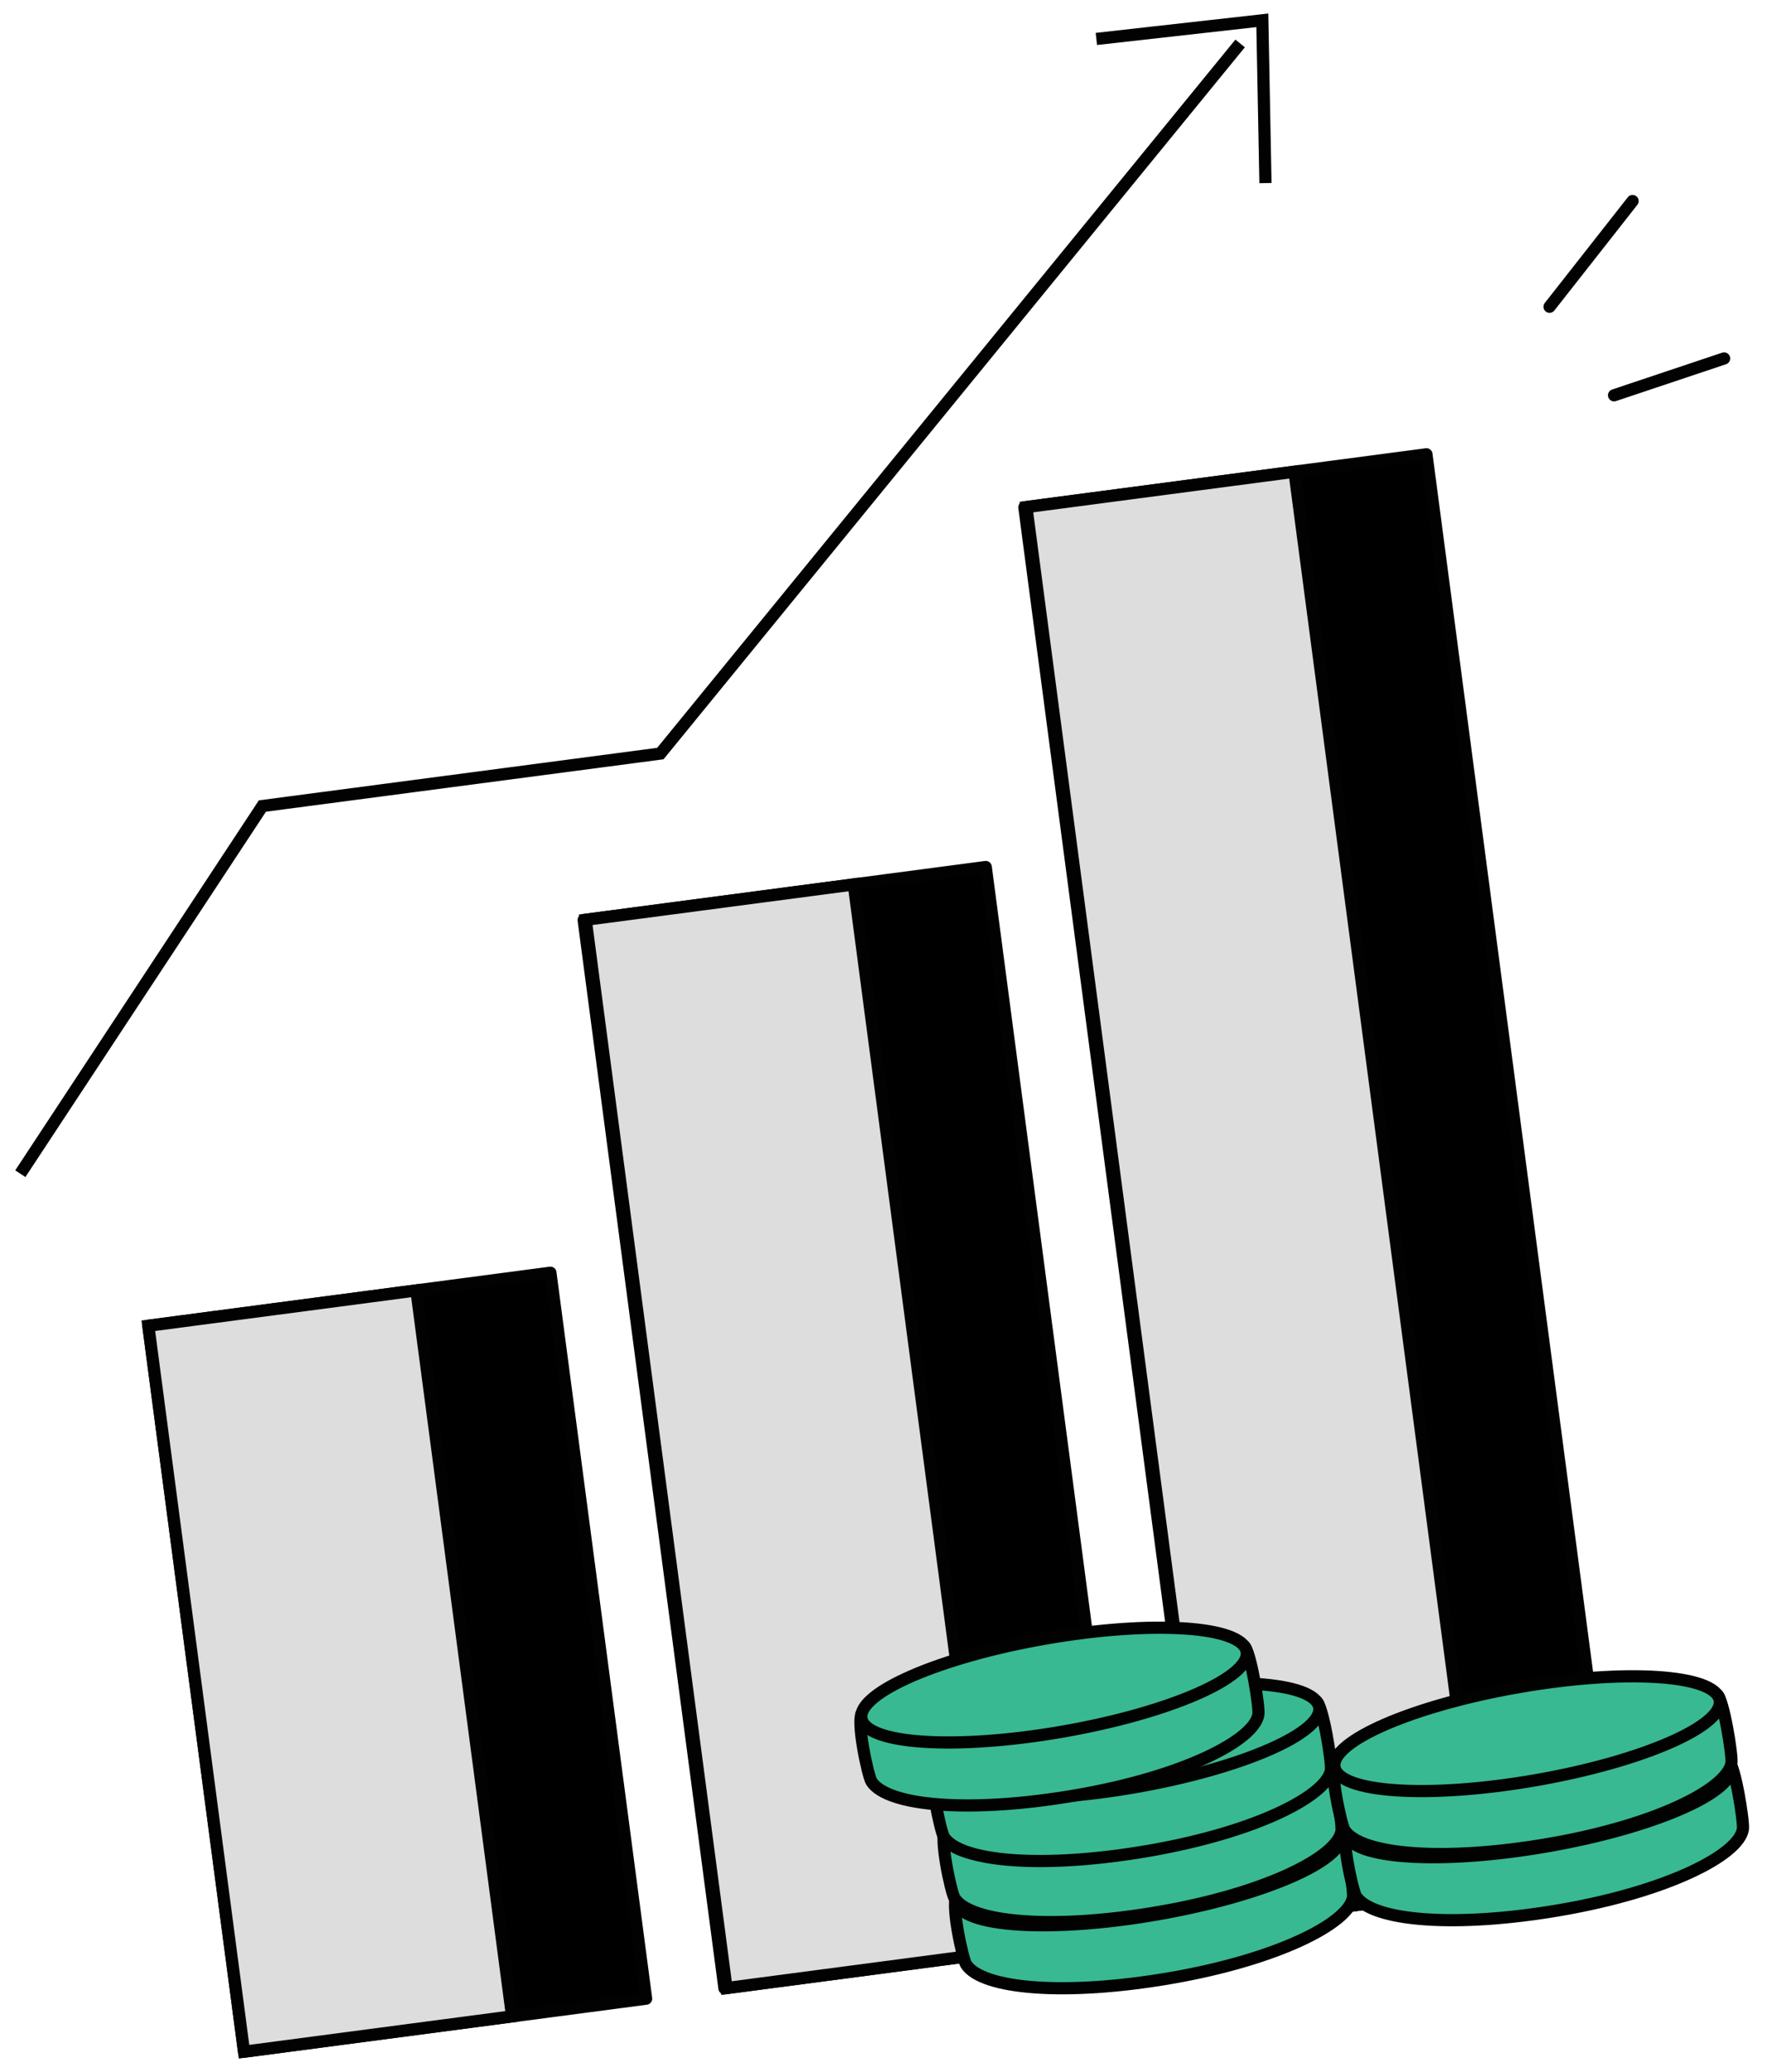 <svg xmlns="http://www.w3.org/2000/svg" width="87" height="102" viewBox="0 0 87 102" fill="none"><path d="M76.294 15.101L80.382 9.896" stroke="#020202" stroke-width="0.6" stroke-linecap="round" stroke-linejoin="round"></path><path d="M79.47 19.459L84.887 17.646" stroke="#020202" stroke-width="0.6" stroke-linecap="round" stroke-linejoin="round"></path><path d="M27.1 62.653L7.303 65.263L12.014 100.999L31.812 98.389L27.1 62.653Z" fill="black" stroke="#020202" stroke-width="0.6" stroke-linecap="round" stroke-linejoin="round"></path><path d="M48.534 42.681L28.737 45.291L35.669 97.88L55.467 95.27L48.534 42.681Z" fill="black" stroke="#020202" stroke-width="0.6" stroke-linecap="round" stroke-linejoin="round"></path><path d="M70.232 22.364L50.435 24.974L59.63 94.721L79.427 92.112L70.232 22.364Z" fill="black" stroke="#020202" stroke-width="0.6" stroke-linecap="round" stroke-linejoin="round"></path><path d="M20.502 63.523L7.303 65.263L12.015 101L25.213 99.26L20.502 63.523Z" fill="#DDDDDD" stroke="#020202" stroke-width="0.6" stroke-miterlimit="10"></path><path d="M42.036 43.538L28.838 45.278L35.771 97.868L48.969 96.128L42.036 43.538Z" fill="#DDDDDD" stroke="#020202" stroke-width="0.6" stroke-miterlimit="10"></path><path d="M63.734 23.222L50.536 24.962L59.731 94.709L72.929 92.969L63.734 23.222Z" fill="#DDDDDD" stroke="#020202" stroke-width="0.6" stroke-miterlimit="10"></path><path d="M61.059 2.139L32.512 37.096L12.919 39.679L1 57.778" stroke="#020202" stroke-width="0.6" stroke-miterlimit="10"></path><path d="M53.98 1.917L62.152 1L62.306 9.013" stroke="#020202" stroke-width="0.6" stroke-miterlimit="10"></path><path d="M57.676 97.367C52.439 98.277 48.351 97.915 47.567 96.703C47.395 96.438 46.772 93.593 47.131 93.268C48.348 92.169 52.675 92.543 56.715 91.84C60.971 91.101 64.534 89.289 65.897 90.014C66.211 90.181 66.673 93.027 66.614 93.401C66.409 94.674 62.913 96.457 57.676 97.367Z" fill="#38B991"></path><path d="M57.676 97.367C52.439 98.277 48.351 97.915 47.567 96.703C47.395 96.438 46.772 93.593 47.131 93.268C48.348 92.169 52.675 92.543 56.715 91.84C60.971 91.101 64.534 89.289 65.897 90.014C66.211 90.181 66.673 93.027 66.614 93.401C66.409 94.674 62.913 96.457 57.676 97.367Z" stroke="#020202" stroke-width="0.6" stroke-miterlimit="10"></path><path d="M56.954 94.246C62.191 93.335 66.258 91.57 66.038 90.303C65.818 89.036 61.394 88.747 56.157 89.657C50.92 90.567 46.853 92.333 47.073 93.6C47.293 94.867 51.717 95.156 56.954 94.246Z" fill="#38B991"></path><path d="M56.954 94.246C62.191 93.335 66.258 91.57 66.038 90.303C65.818 89.036 61.394 88.747 56.157 89.657C50.92 90.567 46.853 92.333 47.073 93.6C47.293 94.867 51.717 95.156 56.954 94.246Z" stroke="#020202" stroke-width="0.6" stroke-miterlimit="10"></path><path d="M57.111 94.111C51.873 95.021 47.787 94.658 47.001 93.447C46.829 93.182 46.206 90.337 46.567 90.011C47.782 88.913 52.11 89.286 56.151 88.584C60.406 87.845 63.969 86.033 65.332 86.758C65.647 86.925 66.109 89.77 66.049 90.144C65.843 91.414 62.348 93.2 57.111 94.111Z" fill="#38B991"></path><path d="M57.111 94.111C51.873 95.021 47.787 94.658 47.001 93.447C46.829 93.182 46.206 90.337 46.567 90.011C47.782 88.913 52.11 89.286 56.151 88.584C60.406 87.845 63.969 86.033 65.332 86.758C65.647 86.925 66.109 89.77 66.049 90.144C65.843 91.414 62.348 93.2 57.111 94.111Z" stroke="#020202" stroke-width="0.6" stroke-miterlimit="10"></path><path d="M56.389 90.989C61.627 90.078 65.694 88.313 65.473 87.046C65.253 85.779 60.829 85.49 55.592 86.4C50.355 87.31 46.288 89.076 46.508 90.343C46.728 91.61 51.152 91.899 56.389 90.989Z" fill="#38B991"></path><path d="M56.389 90.989C61.627 90.078 65.694 88.313 65.473 87.046C65.253 85.779 60.829 85.49 55.592 86.4C50.355 87.31 46.288 89.076 46.508 90.343C46.728 91.61 51.152 91.899 56.389 90.989Z" stroke="#020202" stroke-width="0.6" stroke-miterlimit="10"></path><path d="M56.59 91.104C51.352 92.014 47.265 91.653 46.48 90.44C46.308 90.175 45.685 87.331 46.046 87.005C47.261 85.907 51.589 86.28 55.63 85.577C59.884 84.838 63.448 83.026 64.811 83.751C65.125 83.919 65.587 86.764 65.528 87.138C65.322 88.408 61.827 90.194 56.59 91.104Z" fill="#38B991"></path><path d="M56.59 91.104C51.352 92.014 47.265 91.653 46.48 90.44C46.308 90.175 45.685 87.331 46.046 87.005C47.261 85.907 51.589 86.28 55.63 85.577C59.884 84.838 63.448 83.026 64.811 83.751C65.125 83.919 65.587 86.764 65.528 87.138C65.322 88.408 61.827 90.194 56.59 91.104Z" stroke="#020202" stroke-width="0.6" stroke-miterlimit="10"></path><path d="M55.868 87.983C61.105 87.072 65.172 85.307 64.952 84.04C64.732 82.773 60.308 82.484 55.071 83.394C49.833 84.304 45.766 86.069 45.987 87.337C46.207 88.603 50.631 88.893 55.868 87.983Z" fill="#38B991"></path><path d="M55.868 87.983C61.105 87.072 65.172 85.307 64.952 84.04C64.732 82.773 60.308 82.484 55.071 83.394C49.833 84.304 45.766 86.069 45.987 87.337C46.207 88.603 50.631 88.893 55.868 87.983Z" stroke="#020202" stroke-width="0.6" stroke-miterlimit="10"></path><path d="M76.874 94.016C71.637 94.927 67.549 94.564 66.765 93.353C66.593 93.088 65.97 90.243 66.33 89.917C67.546 88.818 71.874 89.192 75.914 88.49C80.17 87.75 83.732 85.939 85.095 86.664C85.409 86.831 85.871 89.675 85.812 90.05C85.607 91.32 82.111 93.106 76.874 94.016Z" fill="#38B991"></path><path d="M76.874 94.016C71.637 94.927 67.549 94.564 66.765 93.353C66.593 93.088 65.97 90.243 66.33 89.917C67.546 88.818 71.874 89.192 75.914 88.49C80.17 87.75 83.732 85.939 85.095 86.664C85.409 86.831 85.871 89.675 85.812 90.05C85.607 91.32 82.111 93.106 76.874 94.016Z" stroke="#020202" stroke-width="0.6" stroke-miterlimit="10"></path><path d="M76.153 90.895C81.39 89.985 85.457 88.22 85.236 86.953C85.016 85.685 80.592 85.396 75.355 86.306C70.118 87.217 66.051 88.982 66.271 90.249C66.491 91.516 70.915 91.805 76.153 90.895Z" fill="#38B991"></path><path d="M76.153 90.895C81.39 89.985 85.457 88.22 85.236 86.953C85.016 85.685 80.592 85.396 75.355 86.306C70.118 87.217 66.051 88.982 66.271 90.249C66.491 91.516 70.915 91.805 76.153 90.895Z" stroke="#020202" stroke-width="0.6" stroke-miterlimit="10"></path><path d="M76.31 90.76C71.073 91.67 66.985 91.308 66.2 90.096C66.028 89.831 65.405 86.987 65.766 86.661C66.981 85.562 71.308 85.936 75.349 85.233C79.604 84.494 83.168 82.683 84.531 83.407C84.845 83.574 85.307 86.419 85.248 86.794C85.038 88.064 81.547 89.85 76.31 90.76Z" fill="#38B991"></path><path d="M76.31 90.76C71.073 91.67 66.985 91.308 66.2 90.096C66.028 89.831 65.405 86.987 65.766 86.661C66.981 85.562 71.308 85.936 75.349 85.233C79.604 84.494 83.168 82.683 84.531 83.407C84.845 83.574 85.307 86.419 85.248 86.794C85.038 88.064 81.547 89.85 76.31 90.76Z" stroke="#020202" stroke-width="0.6" stroke-miterlimit="10"></path><path d="M75.588 87.639C80.825 86.729 84.892 84.964 84.672 83.697C84.451 82.43 80.027 82.14 74.79 83.051C69.553 83.961 65.486 85.726 65.706 86.993C65.927 88.26 70.351 88.549 75.588 87.639Z" fill="#38B991"></path><path d="M75.588 87.639C80.825 86.729 84.892 84.964 84.672 83.697C84.451 82.43 80.027 82.14 74.79 83.051C69.553 83.961 65.486 85.726 65.706 86.993C65.927 88.26 70.351 88.549 75.588 87.639Z" stroke="#020202" stroke-width="0.6" stroke-miterlimit="10"></path><path d="M53.02 88.369C47.783 89.279 43.695 88.917 42.909 87.705C42.737 87.44 42.115 84.595 42.475 84.27C43.691 83.171 48.018 83.545 52.059 82.842C56.314 82.103 59.877 80.291 61.24 81.016C61.555 81.183 62.017 84.029 61.957 84.403C61.751 85.673 58.256 87.459 53.02 88.369Z" fill="#38B991"></path><path d="M53.02 88.369C47.783 89.279 43.695 88.917 42.909 87.705C42.737 87.44 42.115 84.595 42.475 84.27C43.691 83.171 48.018 83.545 52.059 82.842C56.314 82.103 59.877 80.291 61.24 81.016C61.555 81.183 62.017 84.029 61.957 84.403C61.751 85.673 58.256 87.459 53.02 88.369Z" stroke="#020202" stroke-width="0.6" stroke-miterlimit="10"></path><path d="M52.297 85.247C57.535 84.337 61.602 82.572 61.381 81.305C61.161 80.037 56.737 79.748 51.5 80.659C46.263 81.569 42.196 83.334 42.416 84.601C42.636 85.868 47.06 86.157 52.297 85.247Z" fill="#38B991"></path><path d="M52.297 85.247C57.535 84.337 61.602 82.572 61.381 81.305C61.161 80.037 56.737 79.748 51.5 80.659C46.263 81.569 42.196 83.334 42.416 84.601C42.636 85.868 47.06 86.157 52.297 85.247Z" stroke="#020202" stroke-width="0.6" stroke-miterlimit="10"></path></svg>